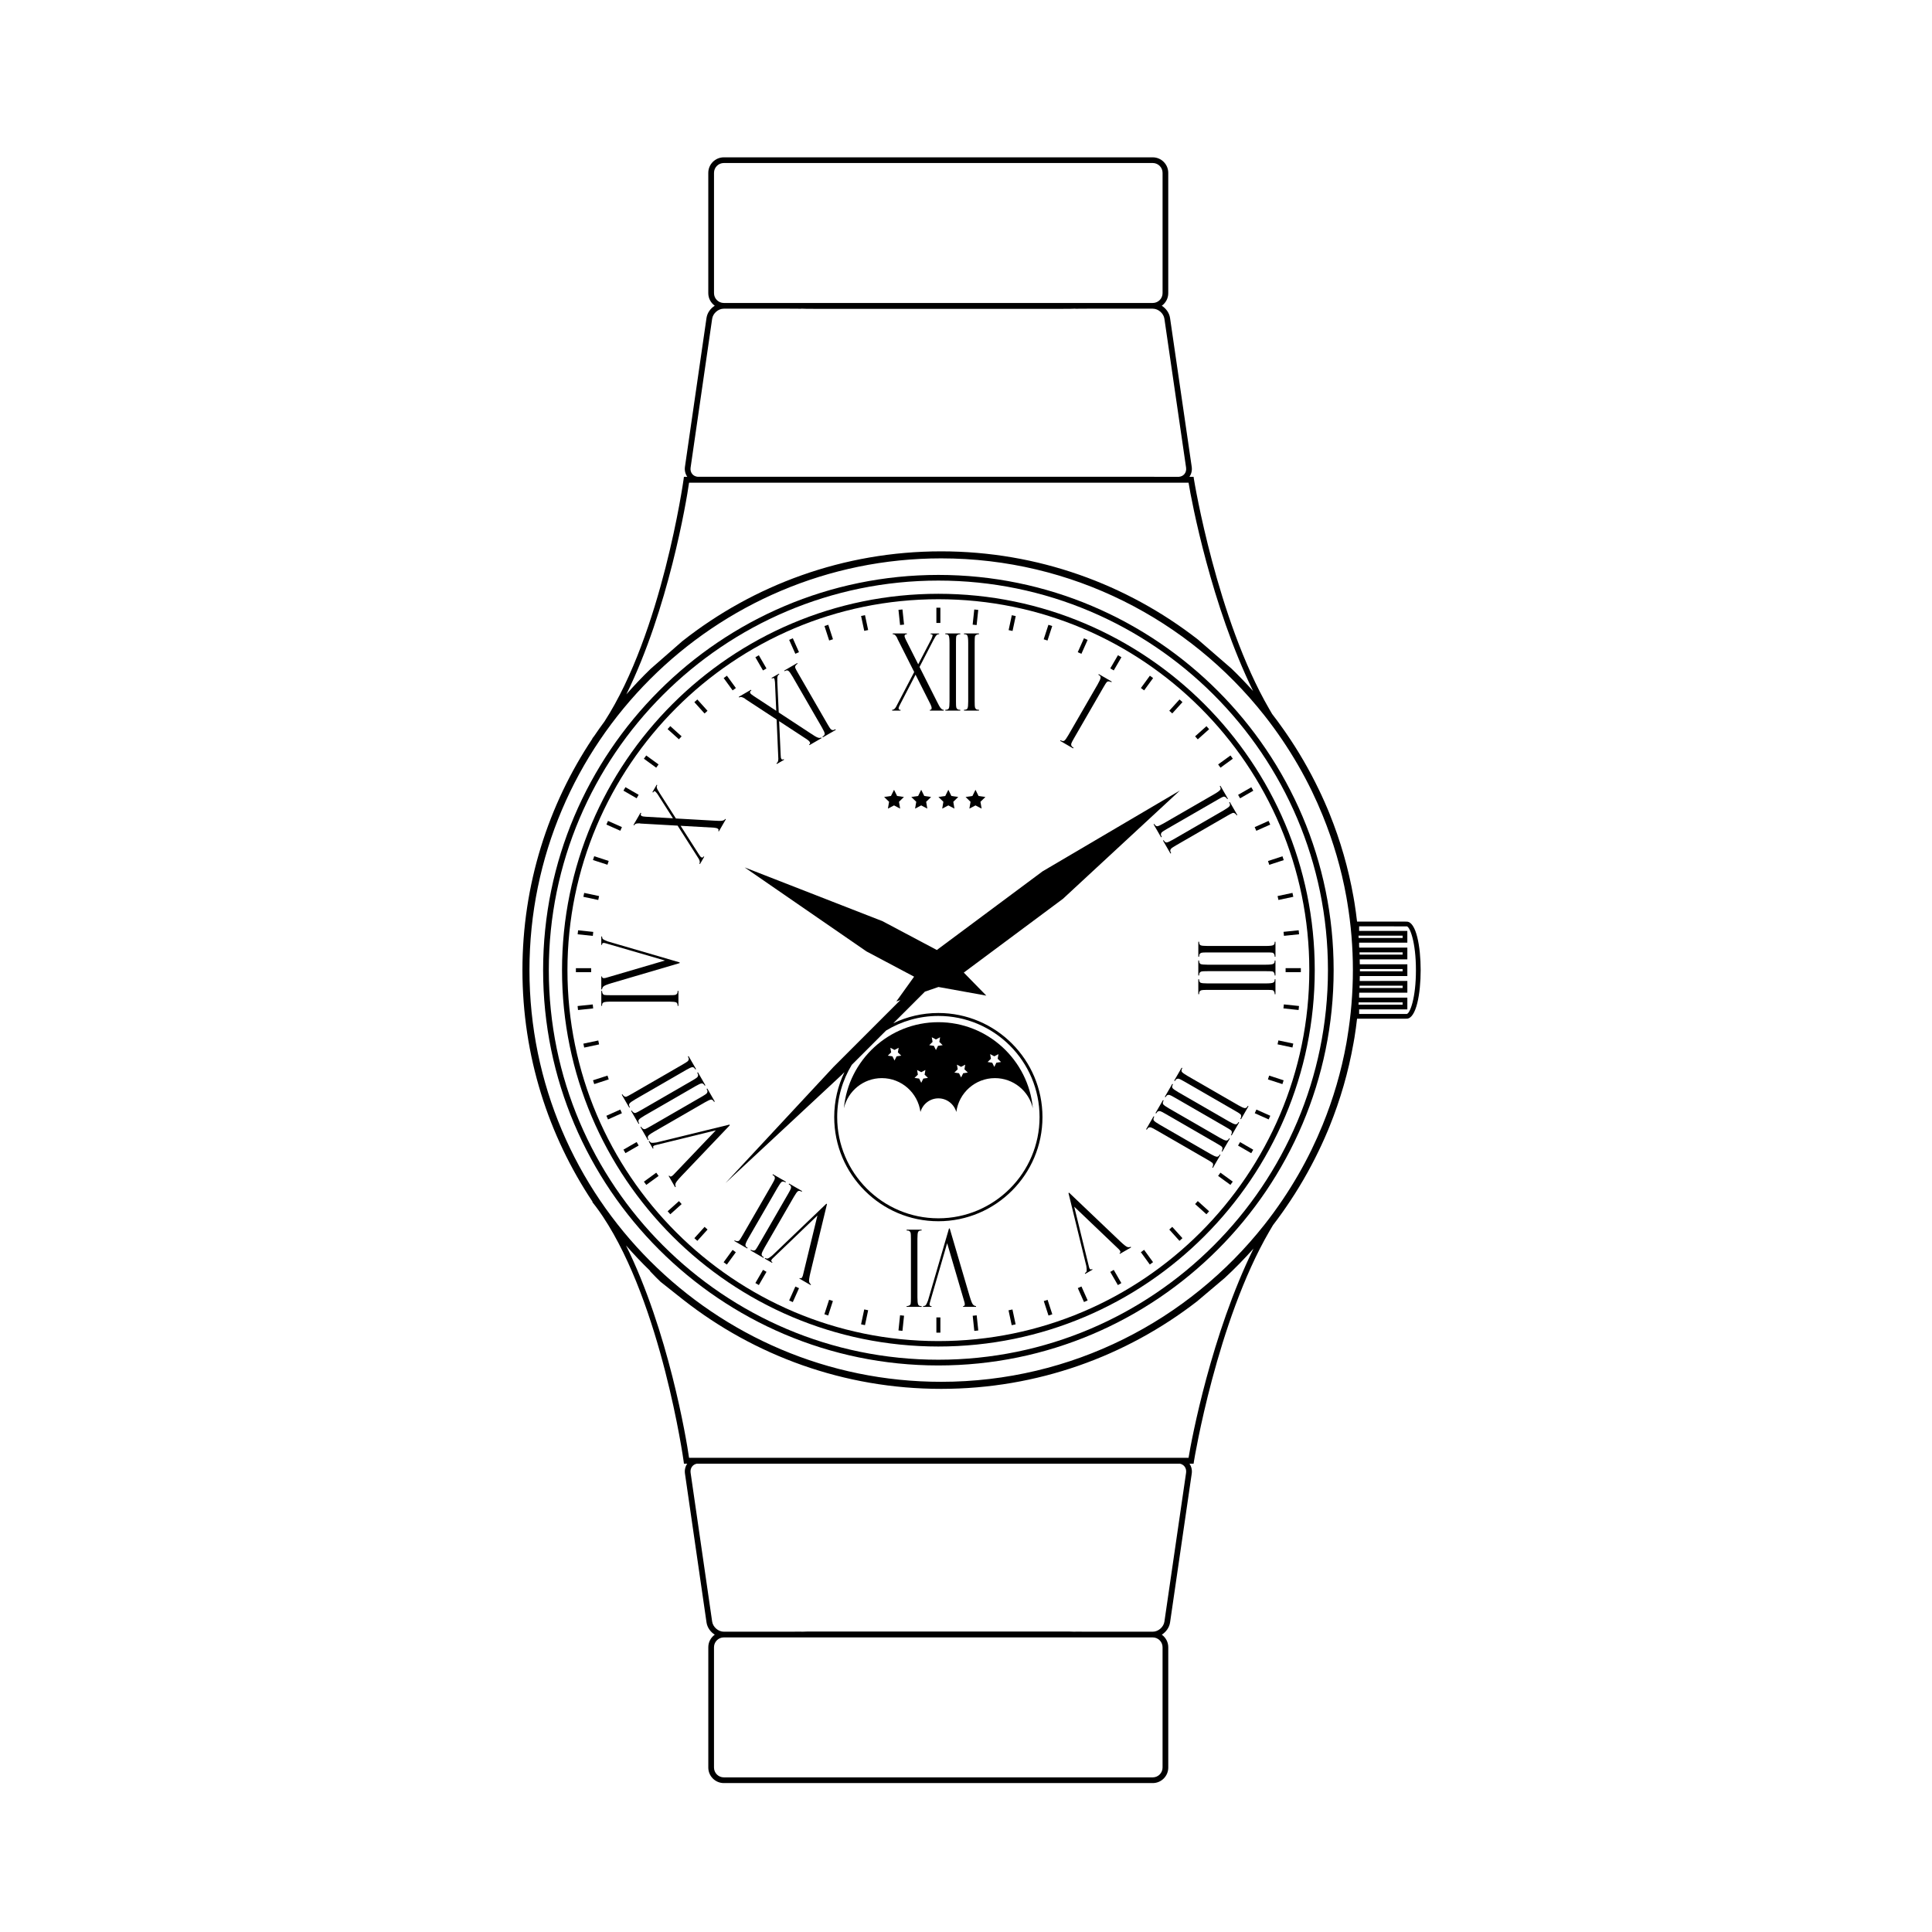 <?xml version="1.0" encoding="UTF-8"?>
<!-- Uploaded to: ICON Repo, www.svgrepo.com, Generator: ICON Repo Mixer Tools -->
<svg fill="#000000" width="800px" height="800px" version="1.1" viewBox="144 144 512 512" xmlns="http://www.w3.org/2000/svg">
 <g>
  <path d="m333.22 221.69v-31.887c0-1.434 1.168-2.602 2.602-2.602h113.67c1.434 0 2.602 1.168 2.602 2.602v31.887c0 1.434-1.168 2.602-2.602 2.602h-113.67c-1.434 0-2.602-1.168-2.602-2.602zm-6.203 46.227 5.711-39.438c0.211-1.449 1.625-2.676 3.094-2.676h17.223c1.836 0 3.141 0.012 3.293 0.02v-0.02h0.277c0.598 0.043 1.57 0.043 3.144 0.043h65.801c1.574 0 2.543 0 3.141-0.043h0.281v0.02c0.152-0.008 1.457-0.02 3.293-0.02h17.211c1.469 0 2.883 1.227 3.094 2.68l5.742 39.438c0.098 0.664-0.07 1.285-0.469 1.746-0.352 0.406-0.855 0.637-1.426 0.691l-9.266-0.004h-118.25c-0.57-0.055-1.074-0.285-1.426-0.691-0.402-0.461-0.57-1.082-0.473-1.746zm-0.406 3.996h132.37c0.785 4.918 6.059 32.637 17.105 55.223-1.852-2.066-3.773-4.07-5.773-5.992l-8.848-7.664c-18.805-14.637-42.422-23.367-68.039-23.367-25.891 0-49.734 8.914-68.633 23.828l-8.383 7.328c-2.234 2.156-4.375 4.414-6.426 6.75 11.133-22.633 15.922-51.07 16.625-56.105zm125.48 308.62v31.887c0 1.438-1.168 2.602-2.602 2.602h-113.67c-1.434 0-2.602-1.168-2.602-2.602v-31.887c0-1.438 1.168-2.602 2.602-2.602h113.67c1.434 0 2.602 1.168 2.602 2.602zm6.234-46.23-5.742 39.438c-0.211 1.453-1.629 2.676-3.094 2.676h-17.211c-1.836 0-3.141-0.008-3.293-0.02v0.02h-0.277c-0.598-0.043-1.57-0.043-3.144-0.043h-65.801c-1.574 0-2.543 0-3.141 0.043h-0.281v-0.02c-0.152 0.008-1.457 0.02-3.293 0.02h-17.223c-1.465 0-2.883-1.227-3.094-2.676l-5.711-39.438c-0.098-0.664 0.07-1.285 0.469-1.746 0.301-0.348 0.715-0.578 1.184-0.668h128c0.473 0.09 0.883 0.32 1.184 0.668 0.398 0.465 0.566 1.086 0.469 1.746zm0.656-3.969h-2.766-0.02-127.05-0.02-2.516c-0.707-5.047-5.516-33.633-16.707-56.277 2.047 2.344 4.188 4.602 6.422 6.766l-0.055 0.051c1.223 1.297 2.082 2.133 2.773 2.805l6.019 4.766c18.855 14.789 42.598 23.617 68.363 23.617 25.504 0 49.02-8.656 67.785-23.172l7.336-6.199c2.68-2.469 5.227-5.086 7.652-7.805-11.121 22.609-16.43 50.516-17.215 55.449zm25.832-66.422c3.269-4.742 6.176-9.75 8.688-14.984l0.656-1.383c0.598-1.293 1.18-2.594 1.73-3.914l0.48-1.168c2.832-7.012 4.973-14.375 6.32-22.004l0.266-1.512c0.27-1.648 0.488-3.312 0.684-4.984h12.844c0.055 0 0.109-0.004 0.164-0.008l0.125 0.008c2.559 0 3.723-6.668 3.723-12.863s-1.164-12.863-3.723-12.863l-0.125 0.008c-0.055-0.008-0.105-0.008-0.164-0.008h-12.844c-0.195-1.676-0.418-3.344-0.684-4.996l-0.258-1.508c-1.348-7.629-3.488-14.984-6.312-21.992l-0.477-1.168c-0.547-1.312-1.125-2.613-1.723-3.902l-0.668-1.402c-2.512-5.234-5.418-10.242-8.688-14.984l-0.848-1.211c-0.93-1.309-1.871-2.606-2.856-3.871-0.035-0.059-0.066-0.117-0.102-0.172l-0.629-1.082c-13.906-23.957-19.914-60.473-19.98-60.918l-0.098-0.664h-1.113c0.527-0.754 0.758-1.676 0.617-2.652l-5.742-39.438c-0.195-1.344-1.051-2.531-2.191-3.246 1.035-0.746 1.715-1.953 1.715-3.324v-31.898c0-2.269-1.848-4.113-4.113-4.113h-113.67c-2.269 0-4.113 1.848-4.113 4.113v31.887c0 1.371 0.68 2.578 1.715 3.324-1.141 0.719-1.992 1.902-2.188 3.246l-5.711 39.438c-0.141 0.977 0.09 1.898 0.617 2.652h-0.891l-0.086 0.68c-0.059 0.469-5.754 40.629-20.965 64.16-0.934 1.258-1.836 2.543-2.719 3.844-0.168 0.219-0.336 0.438-0.508 0.652l0.043 0.035c-11.719 17.586-18.559 38.688-18.559 61.363 0 22.691 6.856 43.812 18.594 61.406l-0.074 0.062c0.309 0.379 0.609 0.77 0.91 1.168 0.648 0.859 1.277 1.754 1.895 2.68 15.527 23.371 21.328 64.332 21.387 64.801l0.086 0.68h0.875c-0.52 0.75-0.742 1.664-0.602 2.633l5.711 39.438c0.195 1.344 1.047 2.531 2.188 3.246-1.035 0.75-1.715 1.953-1.715 3.328v31.887c0 2.269 1.848 4.113 4.113 4.113h113.67c2.269 0 4.113-1.848 4.113-4.113v-31.887c0-1.371-0.68-2.578-1.715-3.328 1.141-0.719 1.996-1.902 2.191-3.246l5.742-39.438c0.141-0.969-0.086-1.879-0.602-2.633h1.098l0.098-0.664c0.066-0.445 6.078-37.023 19.996-60.949l0.637-1.078c0.102-0.168 0.199-0.344 0.301-0.512 0.895-1.16 1.758-2.344 2.606-3.539zm16.246-44.965c-0.082 0.504-0.164 1.008-0.25 1.512-1.352 7.519-3.496 14.762-6.309 21.664-0.914 2.238-1.895 4.441-2.949 6.602-2.227 4.57-4.769 8.957-7.59 13.145-1.555 2.305-3.188 4.555-4.91 6.731-19.996 25.309-50.941 41.594-85.629 41.594-60.16 0-109.11-48.945-109.11-109.11 0-60.16 48.945-109.11 109.11-109.11 34.691 0 65.637 16.285 85.637 41.602 1.672 2.117 3.262 4.301 4.777 6.539 2.914 4.312 5.535 8.832 7.824 13.551 1.023 2.109 1.973 4.258 2.863 6.441 2.801 6.887 4.938 14.113 6.285 21.613 0.09 0.5 0.172 1.008 0.254 1.508 0.961 5.812 1.469 11.773 1.469 17.848 0 6.09-0.508 12.055-1.473 17.867zm2.961-26.984h11.691v0.605h-11.652c-0.016-0.203-0.023-0.406-0.039-0.605zm0.273 4.418h11.418v0.605h-11.398c-0.008-0.199-0.012-0.402-0.02-0.605zm0.098 4.422h11.32v0.605h-11.324c0-0.105 0.008-0.211 0.008-0.32 0-0.094-0.004-0.191-0.004-0.285zm-0.078 4.418h11.398v0.605h-11.422c0.012-0.199 0.016-0.402 0.023-0.605zm-0.254 4.422h11.652v0.605h-11.695c0.02-0.203 0.027-0.402 0.043-0.605zm12.762 3.062-12.633 0.004v-1.211h12.777v-3.113h-12.777v-0.836c0.008-0.156 0.02-0.316 0.027-0.473h12.75v-3.113l-12.629 0.004c0.012-0.438 0.02-0.871 0.027-1.309h12.602v-3.113h-12.602c-0.008-0.438-0.016-0.875-0.027-1.309h12.629v-3.113h-12.75c-0.008-0.164-0.02-0.324-0.031-0.484v-0.824h12.777v-3.113h-12.777v-1.219l12.387 0.012h0.105l0.094-0.012c0.836 0 2.469 4.098 2.469 11.609 0.004 7.383-1.566 11.469-2.418 11.613z"/>
  <path d="m392.15 305.05h1.059v4.035h-1.059z"/>
  <path d="m383.16 305.51 0.422 4.012-1.055 0.109-0.422-4.012z"/>
  <path d="m373.23 307.02 0.84 3.945-1.035 0.219-0.84-3.945z"/>
  <path d="m363.5 309.57 1.246 3.84-1.008 0.328-1.246-3.84z"/>
  <path d="m354.1 313.14 1.641 3.688-0.969 0.43-1.641-3.688z"/>
  <path d="m345.1 317.65 2.019 3.496-0.918 0.531-2.019-3.496z"/>
  <path d="m336.64 323.07 2.375 3.266-0.859 0.625-2.375-3.266z"/>
  <path d="m328.8 329.37 2.699 3-0.789 0.711-2.699-3z"/>
  <path d="m321.63 336.43 3 2.703-0.711 0.789-3-2.703z"/>
  <path d="m315.26 344.21 3.266 2.375-0.625 0.859-3.266-2.375z"/>
  <path d="m309.75 352.61 3.496 2.019-0.531 0.922-3.496-2.019z"/>
  <path d="m305.13 361.55 3.688 1.641-0.43 0.965-3.688-1.641z"/>
  <path d="m301.47 370.91 3.84 1.246-0.328 1.008-3.84-1.246z"/>
  <path d="m298.82 380.63 3.945 0.836-0.219 1.035-3.945-0.836z"/>
  <path d="m297.2 390.54 4.016 0.422-0.113 1.059-4.016-0.422z"/>
  <path d="m296.62 400.58h4.039v1.059h-4.039z"/>
  <path d="m297.07 410.61 4.016-0.422 0.109 1.055-4.016 0.422z"/>
  <path d="m298.6 420.58 3.949-0.84 0.219 1.039-3.949 0.84z"/>
  <path d="m301.15 430.29 3.84-1.25 0.328 1.008-3.84 1.25z"/>
  <path d="m305.13 440.66-0.434-0.969 3.684-1.648 0.434 0.969z"/>
  <path d="m309.75 449.59-0.531-0.922 3.5-2.016 0.531 0.922z"/>
  <path d="m315.27 458.01-0.625-0.859 3.266-2.375 0.625 0.859z"/>
  <path d="m321.64 465.79-0.711-0.789 3.004-2.695 0.711 0.789z"/>
  <path d="m328.8 472.84-0.785-0.711 2.707-2.996 0.785 0.711z"/>
  <path d="m336.62 479.13-0.855-0.625 2.379-3.266 0.855 0.625z"/>
  <path d="m345.1 484.55-0.918-0.531 2.027-3.496 0.918 0.531z"/>
  <path d="m354.1 489.07-0.969-0.434 1.648-3.688 0.969 0.434z"/>
  <path d="m363.48 492.62-1.008-0.328 1.246-3.84 1.008 0.328z"/>
  <path d="m373.23 495.18-1.039-0.223 0.84-3.949 1.039 0.223z"/>
  <path d="m383.16 496.69-1.055-0.109 0.422-4.016 1.055 0.109z"/>
  <path d="m392.15 493.13h1.062v4.035h-1.062z"/>
  <path d="m402.2 496.7-0.422-4.012 1.055-0.109 0.422 4.012z"/>
  <path d="m412.11 495.19-0.84-3.945 1.039-0.223 0.84 3.945z"/>
  <path d="m421.86 492.63-1.246-3.836 1.012-0.328 1.246 3.836z"/>
  <path d="m431.27 489.05-1.641-3.688 0.969-0.43 1.641 3.688z"/>
  <path d="m438.23 481.07 2.019 3.492 0.918-0.531-2.016-3.5z"/>
  <path d="m448.71 479.11-2.371-3.266 0.859-0.625 2.371 3.266z"/>
  <path d="m456.57 472.84-2.699-3 0.789-0.711 2.699 3z"/>
  <path d="m463.71 465.79-2.996-2.703 0.711-0.789 2.996 2.703z"/>
  <path d="m470.07 458-3.262-2.371 0.625-0.859 3.262 2.371z"/>
  <path d="m475.59 449.61-3.492-2.019 0.531-0.922 3.492 2.019z"/>
  <path d="m480.21 440.66-3.684-1.645 0.434-0.969 3.684 1.645z"/>
  <path d="m483.85 431.3-3.836-1.246 0.328-1.008 3.836 1.246z"/>
  <path d="m486.51 421.6-3.945-0.84 0.223-1.039 3.945 0.84z"/>
  <path d="m488.14 411.66-4.016-0.426 0.113-1.059 4.016 0.426z"/>
  <path d="m484.7 400.57h4.035v1.062h-4.035z"/>
  <path d="m488.27 391.59-4.012 0.418-0.109-1.059 4.012-0.418z"/>
  <path d="m486.74 381.66-3.945 0.84-0.223-1.035 3.945-0.84z"/>
  <path d="m484.2 371.94-3.836 1.246-0.328-1.012 3.836-1.246z"/>
  <path d="m480.19 361.55 0.434 0.973-3.688 1.645-0.434-0.973z"/>
  <path d="m475.61 352.63 0.527 0.918-3.5 2.012-0.527-0.918z"/>
  <path d="m470.09 344.21 0.625 0.859-3.269 2.371-0.625-0.859z"/>
  <path d="m463.72 336.45 0.711 0.793-3.008 2.691-0.711-0.793z"/>
  <path d="m456.58 329.36 0.789 0.711-2.707 2.996-0.789-0.711z"/>
  <path d="m448.73 323.07 0.855 0.625-2.379 3.262-0.855-0.625z"/>
  <path d="m440.27 317.64 0.918 0.535-2.035 3.492-0.918-0.535z"/>
  <path d="m431.26 313.15 0.969 0.434-1.645 3.688-0.969-0.434z"/>
  <path d="m421.84 309.58 1.008 0.328-1.25 3.84-1.008-0.328z"/>
  <path d="m412.14 307.04 1.039 0.223-0.844 3.949-1.039-0.223z"/>
  <path d="m402.19 305.52 1.055 0.113-0.426 4.016-1.055-0.113z"/>
  <path d="m382.65 330.47 3.977-7.676 3.953 7.832c0.207 0.418 0.312 0.758 0.312 1.023 0 0.332-0.16 0.484-0.473 0.457v0.207h3.695v-0.207c-0.242 0.027-0.496-0.098-0.758-0.379-0.266-0.281-0.641-0.941-1.141-1.977l-4.531-9 3.785-7.312 0.102-0.137c0-0.02 0.016-0.055 0.051-0.109l0.078-0.152c0.016-0.02 0.023-0.043 0.031-0.07 0.016-0.027 0.023-0.039 0.031-0.039 0.324-0.629 0.691-0.91 1.113-0.848v-0.207h-2.25v0.207c0.203 0 0.344 0.02 0.414 0.062 0.074 0.043 0.109 0.145 0.109 0.301 0 0.066-0.051 0.223-0.148 0.473s-0.152 0.379-0.156 0.391l-3.508 6.738-3.246-6.445c-0.246-0.488-0.371-0.848-0.371-1.066 0-0.301 0.203-0.457 0.609-0.457v-0.207h-3.746v0.207c0.316-0.035 0.602 0.121 0.859 0.473 0.258 0.352 0.383 0.594 0.383 0.723l4.449 8.812-4.824 9.258-0.172 0.25c-0.242 0.344-0.523 0.512-0.848 0.512v0.207h2.223v-0.207c-0.34 0.027-0.508-0.098-0.508-0.375 0-0.23 0.09-0.492 0.27-0.793 0.156-0.301 0.234-0.457 0.234-0.469z"/>
  <path d="m398.48 332.11c-0.371 0-0.629-0.062-0.77-0.188-0.145-0.125-0.242-0.281-0.293-0.473-0.051-0.188-0.074-0.711-0.074-1.559v-15.688c0-0.797 0.023-1.301 0.066-1.516 0.047-0.211 0.188-0.371 0.426-0.48 0.238-0.113 0.453-0.152 0.652-0.125v-0.207h-3.969v0.207c0.469-0.035 0.773 0.098 0.91 0.395 0.133 0.301 0.203 0.938 0.203 1.906v15.535c0 0.934-0.062 1.535-0.184 1.797-0.121 0.262-0.43 0.395-0.93 0.395v0.207h3.969l-0.004-0.207z"/>
  <path d="m399.47 312.08c0.469-0.035 0.773 0.098 0.91 0.395 0.133 0.301 0.203 0.938 0.203 1.906v15.535c0 0.934-0.059 1.535-0.184 1.797-0.121 0.262-0.43 0.395-0.93 0.395v0.207h3.969v-0.207c-0.371 0-0.629-0.062-0.773-0.188-0.145-0.125-0.242-0.281-0.293-0.473-0.051-0.188-0.074-0.711-0.074-1.559v-15.688c0-0.797 0.023-1.301 0.066-1.516 0.047-0.211 0.184-0.371 0.422-0.48 0.238-0.113 0.457-0.152 0.652-0.125v-0.207h-3.969l0.004 0.207z"/>
  <path d="m340.86 328.84c0.398 0.176 0.629 0.32 0.691 0.434l8.262 5.406 0.453 10.434-0.023 0.301c-0.039 0.418-0.199 0.707-0.477 0.867l0.105 0.18 1.922-1.113-0.105-0.176c-0.277 0.191-0.488 0.168-0.625-0.074-0.117-0.199-0.172-0.473-0.164-0.824-0.016-0.34-0.023-0.516-0.027-0.523l-0.395-8.637 7.34 4.805c0.387 0.258 0.652 0.5 0.781 0.73 0.168 0.285 0.109 0.496-0.176 0.633l0.105 0.18 3.199-1.848-0.105-0.18c-0.195 0.145-0.477 0.16-0.848 0.047-0.367-0.113-1.027-0.492-1.977-1.141l-8.422-5.527-0.379-8.227 0.02-0.172c-0.008-0.016-0.016-0.059-0.012-0.121l-0.008-0.172c0.004-0.023 0-0.047-0.008-0.074-0.004-0.031 0-0.047 0.004-0.051-0.035-0.707 0.145-1.137 0.539-1.293l-0.105-0.18-1.949 1.125 0.105 0.18c0.176-0.102 0.309-0.152 0.387-0.152 0.082 0.004 0.164 0.07 0.242 0.207 0.035 0.055 0.07 0.219 0.109 0.484 0.043 0.266 0.059 0.406 0.059 0.414l0.336 7.594-6.027-3.957c-0.465-0.301-0.746-0.547-0.859-0.738-0.152-0.27-0.055-0.504 0.297-0.703l-0.105-0.18-3.242 1.871 0.105 0.18c0.25-0.18 0.578-0.184 0.977-0.008z"/>
  <path d="m364.63 337.48c-0.191-0.035-0.352-0.125-0.492-0.266-0.137-0.137-0.418-0.574-0.848-1.312l-7.844-13.586c-0.398-0.691-0.633-1.137-0.699-1.344-0.07-0.207-0.027-0.418 0.125-0.637 0.152-0.211 0.316-0.359 0.5-0.434l-0.105-0.18-3.434 1.984 0.102 0.18c0.391-0.266 0.719-0.305 0.984-0.113 0.27 0.191 0.645 0.711 1.129 1.551l7.769 13.453c0.469 0.809 0.715 1.359 0.738 1.645 0.027 0.289-0.176 0.559-0.605 0.809l0.105 0.176 3.434-1.98-0.102-0.18c-0.316 0.191-0.57 0.27-0.758 0.234z"/>
  <path d="m312.9 362.22c0.434-0.047 0.703-0.035 0.816 0.027l9.859 0.555 5.609 8.809 0.129 0.273c0.176 0.383 0.18 0.711 0.02 0.992l0.176 0.098 1.113-1.922-0.176-0.105c-0.148 0.309-0.34 0.391-0.578 0.25-0.203-0.113-0.383-0.328-0.551-0.633-0.18-0.285-0.277-0.434-0.289-0.438l-4.66-7.281 8.758 0.492c0.465 0.031 0.812 0.109 1.047 0.242 0.285 0.168 0.336 0.379 0.16 0.637l0.176 0.105 1.848-3.203-0.18-0.102c-0.098 0.227-0.332 0.379-0.711 0.465-0.375 0.086-1.137 0.086-2.281 0l-10.059-0.574-4.441-6.934-0.07-0.156c-0.016-0.008-0.039-0.039-0.07-0.098l-0.094-0.148c-0.008-0.02-0.023-0.043-0.047-0.059-0.02-0.023-0.023-0.043-0.02-0.047-0.383-0.598-0.445-1.059-0.18-1.387l-0.18-0.105-1.125 1.949 0.18 0.102c0.102-0.176 0.191-0.285 0.266-0.324 0.07-0.039 0.176-0.02 0.312 0.055 0.059 0.031 0.168 0.156 0.336 0.363 0.172 0.211 0.258 0.324 0.262 0.332l4.086 6.41-7.199-0.414c-0.551-0.027-0.918-0.098-1.113-0.211-0.266-0.152-0.297-0.402-0.098-0.754l-0.176-0.102-1.875 3.242 0.18 0.105c0.129-0.293 0.406-0.461 0.84-0.508z"/>
  <path d="m323.19 409.64c0.262 0.121 0.395 0.43 0.395 0.93h0.207v-3.969h-0.207c0 0.371-0.062 0.629-0.188 0.77-0.125 0.145-0.281 0.242-0.473 0.293-0.191 0.051-0.711 0.074-1.559 0.074h-15.688c-0.797 0-1.301-0.023-1.512-0.07-0.211-0.043-0.375-0.184-0.484-0.422-0.109-0.238-0.152-0.457-0.125-0.652h-0.207v3.969h0.207c-0.035-0.473 0.098-0.773 0.395-0.91 0.301-0.137 0.938-0.203 1.906-0.203h15.535c0.934 0.008 1.535 0.07 1.797 0.191z"/>
  <path d="m303.88 405.46c0.219-0.242 0.961-0.555 2.227-0.93l18.004-5.297v-0.191l-19.086-5.57c-0.027-0.004-0.25-0.098-0.668-0.281-0.418-0.18-0.652-0.359-0.715-0.527-0.059-0.172-0.09-0.336-0.09-0.488h-0.207v2.231h0.207c-0.023-0.348 0.117-0.52 0.426-0.52 0.129 0 0.301 0.023 0.512 0.086l15.73 4.574-15.734 4.617c-0.156 0.039-0.309 0.059-0.445 0.059-0.352 0-0.512-0.152-0.488-0.453h-0.207v3.434h0.207c0-0.25 0.109-0.5 0.328-0.742z"/>
  <path d="m318.01 446.75c-0.027 0.008-0.266 0.039-0.715 0.09-0.453 0.051-0.746 0.016-0.887-0.102-0.137-0.117-0.246-0.242-0.324-0.379l-0.18 0.105 1.113 1.934 0.18-0.105c-0.199-0.285-0.164-0.508 0.105-0.664 0.113-0.066 0.273-0.125 0.488-0.176l15.914-3.902-11.32 11.867c-0.117 0.113-0.234 0.207-0.352 0.277-0.305 0.172-0.52 0.125-0.652-0.152l-0.18 0.102 1.719 2.973 0.18-0.105c-0.125-0.219-0.16-0.492-0.09-0.809 0.066-0.316 0.555-0.957 1.461-1.918l12.945-13.59-0.098-0.164z"/>
  <path d="m315.78 445.04c0.195-0.27 0.711-0.645 1.551-1.129l13.457-7.769c0.809-0.465 1.359-0.715 1.645-0.738 0.289-0.027 0.559 0.176 0.809 0.605l0.18-0.102-1.984-3.438-0.18 0.102c0.184 0.32 0.258 0.574 0.223 0.762-0.035 0.191-0.125 0.352-0.262 0.492-0.141 0.137-0.574 0.418-1.312 0.848l-13.586 7.84c-0.691 0.402-1.137 0.633-1.344 0.703-0.207 0.066-0.418 0.023-0.633-0.125-0.215-0.152-0.359-0.32-0.434-0.504l-0.18 0.105 1.984 3.434 0.18-0.105c-0.27-0.383-0.305-0.711-0.113-0.98z"/>
  <path d="m314.85 439.62 13.453-7.766c0.809-0.469 1.355-0.715 1.648-0.742 0.289-0.027 0.559 0.176 0.809 0.605l0.176-0.105-1.98-3.438-0.18 0.105c0.184 0.32 0.262 0.574 0.223 0.762-0.035 0.188-0.125 0.352-0.262 0.488-0.137 0.137-0.574 0.418-1.312 0.848l-13.586 7.844c-0.688 0.398-1.137 0.633-1.344 0.699-0.203 0.07-0.418 0.027-0.633-0.125-0.219-0.152-0.359-0.32-0.434-0.504l-0.18 0.105 1.984 3.438 0.176-0.102c-0.266-0.391-0.305-0.719-0.113-0.984 0.199-0.266 0.711-0.641 1.555-1.129z"/>
  <path d="m312.37 435.32 13.457-7.769c0.809-0.469 1.359-0.715 1.648-0.742 0.289-0.023 0.559 0.176 0.809 0.609l0.18-0.105-1.984-3.434-0.18 0.102c0.184 0.32 0.258 0.574 0.223 0.766-0.035 0.191-0.125 0.348-0.262 0.488-0.141 0.137-0.574 0.418-1.316 0.848l-13.582 7.844c-0.691 0.398-1.137 0.629-1.344 0.699-0.203 0.07-0.418 0.027-0.633-0.125-0.215-0.152-0.359-0.32-0.434-0.504l-0.18 0.105 1.984 3.434 0.18-0.105c-0.27-0.387-0.305-0.719-0.113-0.984 0.191-0.262 0.711-0.637 1.547-1.125z"/>
  <path d="m363.16 463.09-0.164-0.094-14.363 13.746c-0.02 0.023-0.211 0.168-0.578 0.438-0.367 0.27-0.637 0.387-0.816 0.355-0.176-0.031-0.332-0.09-0.469-0.164l-0.102 0.176 1.93 1.113 0.105-0.176c-0.316-0.152-0.391-0.359-0.234-0.629 0.062-0.113 0.176-0.242 0.332-0.398l11.828-11.336-3.867 15.934c-0.047 0.156-0.102 0.297-0.172 0.414-0.176 0.309-0.387 0.371-0.637 0.195l-0.105 0.176 2.973 1.719 0.105-0.18c-0.223-0.125-0.383-0.344-0.484-0.656-0.102-0.309 0.004-1.109 0.309-2.394z"/>
  <path d="m354.39 461.16c0.469-0.809 0.816-1.297 1.055-1.465 0.234-0.172 0.57-0.129 1.004 0.121l0.102-0.18-3.434-1.984-0.102 0.18c0.32 0.184 0.512 0.367 0.574 0.551 0.062 0.18 0.07 0.363 0.016 0.555-0.051 0.188-0.285 0.652-0.715 1.391l-7.844 13.586c-0.398 0.691-0.668 1.113-0.812 1.277-0.145 0.16-0.348 0.23-0.613 0.211-0.262-0.023-0.469-0.098-0.625-0.219l-0.105 0.18 3.434 1.984 0.105-0.176c-0.426-0.207-0.621-0.473-0.59-0.797 0.031-0.328 0.293-0.914 0.777-1.754z"/>
  <path d="m350.1 458.68c0.469-0.809 0.82-1.297 1.055-1.465s0.57-0.125 1.004 0.125l0.102-0.18-3.438-1.984-0.102 0.18c0.32 0.184 0.512 0.367 0.574 0.547s0.07 0.367 0.016 0.555c-0.051 0.188-0.289 0.652-0.715 1.391l-7.844 13.586c-0.402 0.691-0.668 1.113-0.816 1.277-0.145 0.16-0.348 0.23-0.609 0.207s-0.469-0.098-0.625-0.219l-0.102 0.176 3.434 1.984 0.102-0.18c-0.426-0.203-0.621-0.469-0.586-0.797s0.293-0.914 0.781-1.754z"/>
  <path d="m400.98 487.57-5.293-18.004h-0.191l-5.566 19.086c-0.008 0.027-0.102 0.25-0.281 0.668-0.18 0.414-0.355 0.652-0.531 0.715-0.172 0.059-0.336 0.09-0.488 0.09v0.207h2.231v-0.207c-0.348 0.027-0.52-0.113-0.52-0.426 0-0.129 0.031-0.301 0.09-0.512l4.574-15.73 4.617 15.738c0.039 0.156 0.062 0.305 0.062 0.441 0 0.352-0.152 0.512-0.453 0.484v0.207h3.43v-0.207c-0.254 0-0.508-0.109-0.746-0.328-0.246-0.211-0.559-0.957-0.934-2.223z"/>
  <path d="m384.27 470.09c0.371 0 0.629 0.062 0.77 0.188 0.145 0.125 0.242 0.281 0.293 0.473 0.051 0.188 0.074 0.711 0.074 1.559v15.688c0 0.797-0.023 1.301-0.066 1.512-0.043 0.215-0.184 0.375-0.426 0.484-0.238 0.109-0.453 0.152-0.648 0.125v0.207h3.969v-0.207c-0.469 0.035-0.773-0.094-0.91-0.395-0.133-0.301-0.199-0.938-0.199-1.906v-15.539c0-0.934 0.062-1.535 0.18-1.797 0.121-0.266 0.43-0.395 0.93-0.395v-0.207h-3.969z"/>
  <path d="m442.83 474.49c-0.316-0.07-0.957-0.559-1.914-1.465l-13.59-12.945-0.168 0.094 4.723 19.316c0.008 0.027 0.035 0.266 0.086 0.719 0.051 0.449 0.02 0.742-0.102 0.879-0.117 0.137-0.246 0.246-0.375 0.324l0.105 0.18 1.93-1.117-0.102-0.176c-0.285 0.195-0.508 0.16-0.664-0.113-0.062-0.113-0.125-0.273-0.176-0.488l-3.902-15.914 11.867 11.324c0.113 0.117 0.203 0.234 0.277 0.355 0.172 0.305 0.125 0.52-0.152 0.648l0.105 0.18 2.973-1.715-0.102-0.18c-0.23 0.129-0.496 0.156-0.82 0.094z"/>
  <path d="m473.88 437.66c-0.324-0.035-0.914-0.297-1.754-0.781l-13.453-7.766c-0.809-0.469-1.297-0.82-1.465-1.059-0.168-0.238-0.125-0.574 0.121-1.004l-0.18-0.102-1.98 3.434 0.18 0.105c0.184-0.32 0.367-0.516 0.551-0.574 0.18-0.062 0.363-0.07 0.555-0.02 0.188 0.055 0.652 0.289 1.391 0.715l13.586 7.84c0.688 0.402 1.113 0.668 1.277 0.816 0.164 0.145 0.23 0.348 0.211 0.609-0.023 0.262-0.098 0.473-0.219 0.625l0.18 0.105 1.984-3.438-0.18-0.105c-0.211 0.434-0.477 0.629-0.805 0.598z"/>
  <path d="m471.4 441.95c-0.328-0.035-0.914-0.297-1.754-0.781l-13.453-7.766c-0.809-0.469-1.297-0.82-1.465-1.059-0.168-0.238-0.129-0.574 0.121-1.004l-0.18-0.105-1.98 3.438 0.18 0.102c0.184-0.32 0.367-0.512 0.551-0.574 0.18-0.062 0.367-0.07 0.555-0.016 0.191 0.051 0.652 0.289 1.391 0.715l13.586 7.84c0.691 0.398 1.113 0.668 1.277 0.812 0.16 0.148 0.23 0.348 0.211 0.613-0.023 0.266-0.098 0.469-0.219 0.625l0.18 0.105 1.984-3.438-0.18-0.105c-0.215 0.434-0.48 0.629-0.805 0.598z"/>
  <path d="m468.93 446.25c-0.328-0.031-0.914-0.297-1.754-0.781l-13.453-7.769c-0.809-0.469-1.297-0.82-1.465-1.055-0.168-0.234-0.125-0.57 0.121-1.004l-0.176-0.105-1.984 3.434 0.176 0.105c0.188-0.32 0.367-0.512 0.551-0.574 0.18-0.062 0.367-0.07 0.555-0.02 0.191 0.055 0.652 0.289 1.391 0.715l13.586 7.848c0.691 0.395 1.113 0.668 1.277 0.812 0.164 0.145 0.23 0.348 0.211 0.609-0.023 0.262-0.098 0.469-0.219 0.625l0.18 0.105 1.984-3.434-0.18-0.105c-0.211 0.43-0.477 0.625-0.801 0.594z"/>
  <path d="m466.45 450.54c-0.328-0.031-0.914-0.293-1.754-0.777l-13.457-7.769c-0.809-0.469-1.297-0.816-1.465-1.059-0.168-0.234-0.125-0.566 0.121-1l-0.18-0.109-1.984 3.438 0.18 0.105c0.184-0.32 0.371-0.512 0.547-0.574 0.18-0.066 0.367-0.07 0.555-0.016 0.188 0.051 0.652 0.289 1.391 0.715l13.586 7.84c0.691 0.402 1.113 0.672 1.277 0.816 0.164 0.141 0.23 0.348 0.211 0.609-0.027 0.262-0.098 0.473-0.219 0.629l0.18 0.102 1.984-3.438-0.18-0.105c-0.199 0.434-0.465 0.629-0.793 0.594z"/>
  <path d="m481.8 393.58c0.039 0.469-0.098 0.77-0.395 0.906s-0.934 0.203-1.902 0.203h-15.535c-0.934 0-1.535-0.059-1.797-0.184-0.262-0.121-0.395-0.43-0.395-0.93h-0.207v3.969h0.207c0-0.371 0.062-0.629 0.188-0.77 0.125-0.145 0.281-0.242 0.473-0.293s0.707-0.078 1.559-0.078h15.688c0.797 0 1.297 0.02 1.508 0.066 0.215 0.043 0.375 0.184 0.488 0.426 0.109 0.238 0.152 0.453 0.125 0.652h0.211v-3.969l-0.215 0.004z"/>
  <path d="m481.4 399.45c-0.297 0.137-0.934 0.203-1.902 0.203h-15.535c-0.934 0-1.535-0.059-1.797-0.18s-0.395-0.43-0.395-0.93h-0.207v3.969h0.207c0-0.367 0.062-0.625 0.188-0.77s0.281-0.242 0.473-0.297c0.191-0.047 0.707-0.074 1.559-0.074h15.688c0.797 0 1.297 0.023 1.508 0.066 0.215 0.043 0.375 0.188 0.488 0.426 0.109 0.238 0.152 0.453 0.125 0.652h0.211v-3.969h-0.211c0.035 0.465-0.098 0.77-0.398 0.902z"/>
  <path d="m481.4 404.41c-0.297 0.133-0.934 0.203-1.902 0.203h-15.535c-0.934 0-1.535-0.062-1.797-0.184-0.262-0.121-0.395-0.43-0.395-0.926h-0.207v3.969h0.207c0-0.371 0.062-0.629 0.188-0.773 0.125-0.145 0.281-0.242 0.473-0.289 0.191-0.051 0.707-0.078 1.559-0.078h15.688c0.797 0 1.297 0.02 1.508 0.066 0.215 0.043 0.375 0.184 0.488 0.426 0.109 0.238 0.152 0.453 0.125 0.652h0.211v-3.969h-0.211c0.035 0.465-0.098 0.766-0.398 0.902z"/>
  <path d="m451.88 365.79c-0.184-0.32-0.258-0.574-0.223-0.766 0.035-0.188 0.125-0.348 0.262-0.488 0.137-0.137 0.574-0.418 1.312-0.848l13.586-7.84c0.691-0.402 1.137-0.633 1.344-0.699 0.207-0.07 0.418-0.027 0.637 0.125 0.211 0.152 0.355 0.32 0.43 0.504l0.18-0.105-1.984-3.438-0.18 0.105c0.27 0.387 0.305 0.715 0.113 0.98-0.191 0.27-0.711 0.645-1.551 1.129l-13.453 7.769c-0.809 0.469-1.359 0.715-1.648 0.742-0.289 0.023-0.559-0.176-0.809-0.609l-0.18 0.105 1.984 3.434z"/>
  <path d="m468.29 358.75-13.453 7.769c-0.809 0.469-1.359 0.715-1.648 0.742-0.285 0.027-0.559-0.176-0.809-0.605l-0.176 0.105 1.98 3.434 0.18-0.102c-0.184-0.32-0.258-0.574-0.223-0.762 0.035-0.188 0.125-0.348 0.262-0.488 0.141-0.137 0.578-0.422 1.312-0.848l13.586-7.844c0.691-0.398 1.137-0.629 1.344-0.699s0.418-0.027 0.637 0.125c0.215 0.152 0.359 0.32 0.434 0.504l0.18-0.105-1.984-3.434-0.18 0.102c0.266 0.391 0.305 0.719 0.109 0.984-0.191 0.258-0.711 0.633-1.551 1.121z"/>
  <path d="m428.5 342.15c-0.32-0.184-0.512-0.367-0.574-0.547-0.062-0.184-0.07-0.367-0.02-0.559 0.051-0.188 0.289-0.652 0.715-1.391l7.844-13.586c0.398-0.691 0.668-1.113 0.816-1.273 0.145-0.164 0.348-0.234 0.609-0.211 0.262 0.027 0.473 0.098 0.625 0.219l0.105-0.18-3.434-1.984-0.105 0.18c0.426 0.203 0.621 0.469 0.586 0.797-0.031 0.328-0.293 0.914-0.777 1.754l-7.769 13.453c-0.469 0.809-0.816 1.297-1.059 1.465-0.234 0.168-0.57 0.129-1-0.121l-0.105 0.176 3.434 1.988z"/>
  <path d="m381.74 354.94-0.812-1.641-0.812 1.641-1.812 0.266 1.312 1.277-0.309 1.809 1.621-0.852 1.621 0.852-0.309-1.809 1.312-1.277z"/>
  <path d="m388.94 354.94-0.812-1.641-0.812 1.641-1.812 0.266 1.312 1.277-0.309 1.809 1.621-0.852 1.621 0.852-0.309-1.809 1.312-1.277z"/>
  <path d="m396.13 354.94-0.809-1.641-0.812 1.641-1.812 0.266 1.309 1.277-0.309 1.809 1.625-0.852 1.621 0.852-0.309-1.809 1.312-1.277z"/>
  <path d="m405.14 355.21-1.812-0.266-0.812-1.641-0.812 1.641-1.812 0.266 1.312 1.277-0.309 1.809 1.621-0.852 1.625 0.852-0.312-1.809z"/>
  <path d="m392.68 414.89c-13.078 0-23.855 10.039-25.039 22.816 1.062-4.574 5.16-7.992 10.055-7.992 5.234 0 9.562 3.918 10.23 8.969 0.598-2.074 2.492-3.606 4.754-3.606s4.156 1.531 4.754 3.606c0.668-5.055 4.996-8.969 10.23-8.969 4.894 0 8.996 3.418 10.055 7.992-1.184-12.777-11.957-22.816-25.039-22.816zm-11.07 9.047-0.551 1.113-0.551-1.113-1.23-0.176 0.891-0.871-0.211-1.223 1.098 0.574 1.102-0.574-0.211 1.223 0.891 0.871zm7.082 5.898-0.551 1.113-0.551-1.113-1.23-0.18 0.891-0.867-0.207-1.227 1.098 0.578 1.102-0.578-0.211 1.227 0.891 0.867zm3.894-8.676-0.551 1.113-0.551-1.113-1.23-0.176 0.891-0.871-0.211-1.227 1.102 0.578 1.102-0.578-0.211 1.227 0.891 0.871zm6.668 7.262-0.551 1.113-0.551-1.113-1.23-0.18 0.887-0.871-0.211-1.223 1.102 0.578 1.098-0.578-0.211 1.223 0.891 0.871zm8.793-2.793-0.547 1.113-0.551-1.113-1.23-0.18 0.891-0.867-0.211-1.227 1.102 0.578 1.102-0.578-0.211 1.227 0.891 0.867z"/>
  <path d="m392.68 505.86c-57.762 0-104.75-46.992-104.75-104.75 0-57.762 46.992-104.75 104.75-104.75s104.75 46.992 104.75 104.75c0 57.758-46.992 104.75-104.75 104.75zm0-208c-56.93 0-103.24 46.312-103.24 103.24 0 56.926 46.312 103.24 103.24 103.24 56.93 0 103.24-46.312 103.24-103.24 0.004-56.93-46.309-103.24-103.24-103.24z"/>
  <path d="m392.68 500.84c-54.996 0-99.738-44.742-99.738-99.738 0-54.996 44.742-99.742 99.738-99.742 54.996 0 99.742 44.746 99.742 99.742 0 54.996-44.746 99.738-99.742 99.738zm0-198.04c-54.203 0-98.301 44.098-98.301 98.301 0 54.203 44.098 98.301 98.301 98.301s98.301-44.098 98.301-98.301c0-54.207-44.098-98.301-98.301-98.301z"/>
  <path d="m456.69 353.49-36.395 21.422-28.023 20.848-14.387-7.633-36.547-14.254 32.297 22.266 12.613 6.691-4.711 6.566 1.074-0.371-17.723 17.73-28.617 30.762 30.754-28.625 0.77-0.77c-1.738 3.613-2.715 7.656-2.715 11.926 0 15.215 12.379 27.594 27.594 27.594s27.594-12.379 27.594-27.594-12.379-27.594-27.594-27.594c-4.269 0-8.32 0.977-11.93 2.715l8.371-8.375 3.59-1.234 12.68 2.289-5.969-6.106 26.285-19.555zm-64.012 59.742c14.785 0 26.816 12.027 26.816 26.816 0 14.785-12.031 26.816-26.816 26.816-14.789 0-26.816-12.031-26.816-26.816 0-5.066 1.414-9.809 3.867-13.855l9.086-9.09c4.047-2.453 8.793-3.871 13.863-3.871z"/>
 </g>
</svg>
